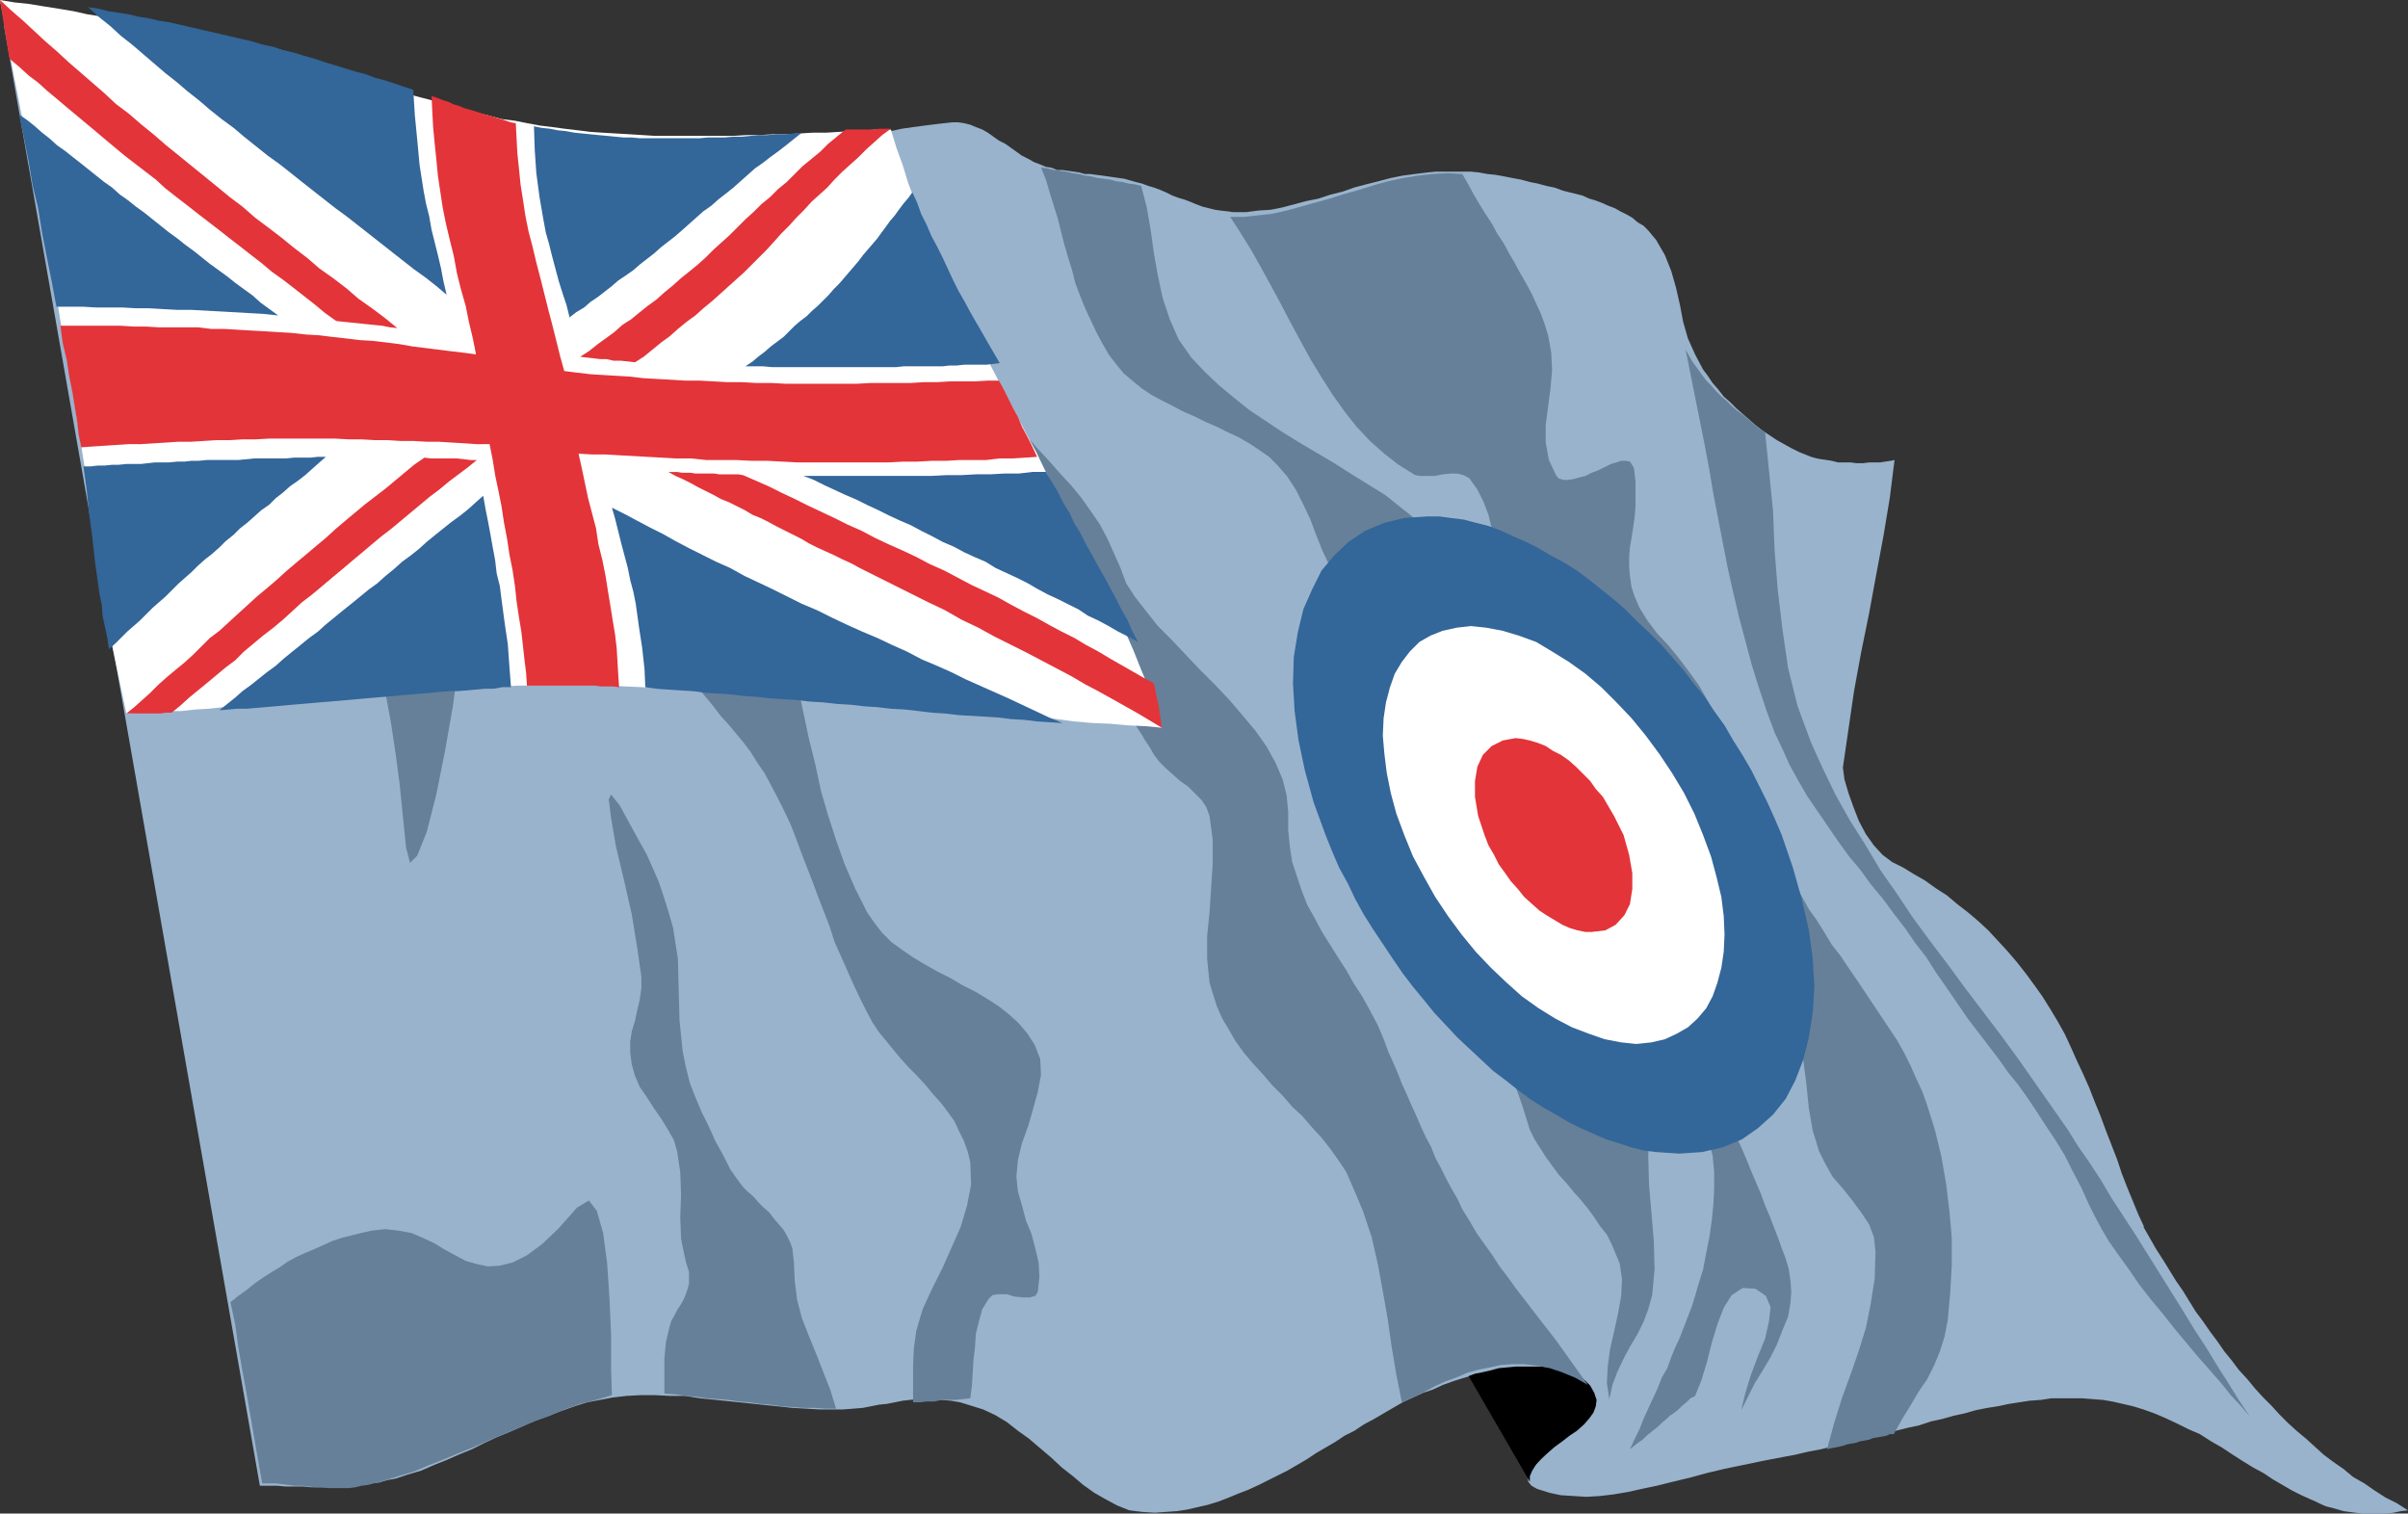 <?xml version="1.0" encoding="UTF-8" standalone="no"?>
<svg
   version="1.0"
   width="129.553mm"
   height="81.438mm"
   id="svg27"
   sodipodi:docname="Royal Air Force Insignia 2.wmf"
   xmlns:inkscape="http://www.inkscape.org/namespaces/inkscape"
   xmlns:sodipodi="http://sodipodi.sourceforge.net/DTD/sodipodi-0.dtd"
   xmlns="http://www.w3.org/2000/svg"
   xmlns:svg="http://www.w3.org/2000/svg">
  <rect width="100%" height="100%" fill="#333333" stroke="none"/>
  <sodipodi:namedview
     id="namedview27"
     pagecolor="#ffffff"
     bordercolor="#000000"
     borderopacity="0.25"
     inkscape:showpageshadow="2"
     inkscape:pageopacity="0.0"
     inkscape:pagecheckerboard="0"
     inkscape:deskcolor="#d1d1d1"
     inkscape:document-units="mm" />
  <defs
     id="defs1">
    <pattern
       id="WMFhbasepattern"
       patternUnits="userSpaceOnUse"
       width="6"
       height="6"
       x="0"
       y="0" />
  </defs>
  <path
     style="fill:#99b3cc;fill-opacity:1;fill-rule:evenodd;stroke:none"
     d="m 435.835,249.471 1.293,2.262 1.293,2.262 1.454,2.262 1.293,2.1 1.293,2.1 1.454,2.1 1.293,2.1 1.293,2.1 1.454,1.939 1.454,2.1 1.454,1.939 1.454,2.1 1.454,1.777 1.454,1.939 1.778,1.939 1.454,1.777 1.616,1.777 1.778,1.777 1.616,1.777 1.778,1.777 1.778,1.616 1.939,1.616 1.778,1.616 1.778,1.616 1.939,1.454 2.101,1.454 1.939,1.616 2.262,1.293 2.101,1.454 2.262,1.454 2.262,1.131 2.262,1.454 -1.454,0.162 -1.454,0.323 -1.454,0.162 h -1.131 -1.454 -1.293 -1.131 l -1.293,-0.162 -1.293,-0.162 -1.131,-0.162 -1.131,-0.323 -1.131,-0.323 -1.293,-0.323 -1.131,-0.485 -0.97,-0.485 -1.131,-0.485 -1.778,-0.808 -1.939,-0.969 -1.939,-1.131 -1.939,-1.131 -1.939,-1.293 -2.101,-1.131 -2.101,-1.293 -2.262,-1.454 -1.939,-1.293 -2.262,-1.293 -2.262,-1.454 -2.262,-0.969 -2.262,-1.131 -2.424,-1.131 -2.262,-0.969 -2.262,-0.808 -2.101,-0.646 -2.101,-0.485 -2.101,-0.485 -1.939,-0.323 -2.101,-0.162 -2.101,-0.162 h -2.101 -2.101 -2.101 l -2.101,0.323 -2.262,0.162 -2.101,0.323 -2.101,0.323 -2.262,0.485 -2.101,0.323 -2.424,0.485 -2.262,0.646 -2.262,0.485 -2.262,0.646 -2.262,0.485 -2.424,0.808 -2.262,0.485 -2.586,0.646 -2.424,0.646 -2.424,0.646 -2.424,0.646 -2.586,0.646 -2.586,0.485 -2.586,0.646 -2.586,0.485 -2.747,0.646 -2.586,0.485 -4.202,0.808 -3.878,0.808 -3.878,0.808 -3.394,0.808 -3.555,0.969 -3.394,0.808 -3.232,0.808 -3.07,0.646 -2.909,0.646 -2.909,0.485 -2.747,0.323 -2.747,0.162 -2.586,-0.162 -2.586,-0.162 -2.262,-0.485 -2.586,-0.808 -1.131,-0.646 -0.646,-0.808 -0.162,-0.969 0.485,-0.969 0.808,-1.131 1.131,-1.131 1.293,-1.293 1.454,-1.293 1.616,-1.293 1.616,-1.454 1.454,-1.293 1.293,-1.454 1.131,-1.293 0.808,-1.454 0.323,-1.293 -0.162,-1.293 -0.485,-0.969 -0.808,-0.969 -1.131,-0.808 -1.131,-0.646 -1.616,-0.646 -1.616,-0.323 -1.778,-0.323 -1.778,-0.323 -1.778,-0.162 h -1.939 -1.939 l -1.778,0.162 -1.778,0.162 -1.616,0.162 -1.454,0.323 -1.293,0.162 -2.101,0.646 -2.101,0.646 -2.262,0.808 -2.101,0.969 -1.939,0.646 -2.101,0.969 -2.101,0.969 -1.939,1.131 -1.939,1.131 -1.939,1.131 -2.101,1.131 -1.939,1.293 -1.939,0.969 -1.939,1.293 -1.939,1.131 -1.939,1.131 -1.939,1.293 -1.939,1.131 -1.939,1.131 -1.939,0.969 -1.939,0.969 -1.939,0.969 -2.101,0.969 -2.101,0.808 -1.939,0.808 -2.101,0.808 -2.101,0.646 -2.101,0.485 -2.101,0.485 -2.101,0.323 -2.262,0.162 -2.262,0.162 -2.586,-0.162 -2.586,-0.323 -2.424,-0.969 -2.424,-1.293 -2.262,-1.293 -2.262,-1.616 -2.101,-1.777 -2.262,-1.777 -2.262,-2.1 -2.101,-1.777 -2.262,-1.939 -2.262,-1.616 -2.262,-1.777 -2.424,-1.454 -2.424,-1.131 -2.586,-0.808 -2.101,-0.646 -1.939,-0.323 -1.939,-0.162 -1.616,-0.323 h -1.616 l -1.616,0.162 -1.454,0.162 -1.454,0.162 -1.616,0.323 -1.616,0.323 -1.616,0.162 -1.616,0.323 -1.616,0.323 -1.939,0.162 -2.101,0.162 h -2.101 -2.747 l -2.747,-0.162 -2.909,-0.162 -2.909,-0.323 -3.232,-0.323 -2.909,-0.323 -3.232,-0.323 -3.07,-0.323 -3.232,-0.323 -3.07,-0.485 h -3.07 l -3.07,-0.162 h -2.909 l -2.909,0.162 -2.747,0.323 -2.586,0.485 -2.586,0.485 -2.586,0.808 -2.747,0.969 -2.586,0.969 -2.586,0.969 -2.586,1.131 -2.586,1.131 -2.747,1.131 -2.424,1.131 -2.586,1.293 -2.747,1.131 -2.586,1.131 -2.424,0.969 -2.586,1.131 -2.747,0.808 -2.424,0.808 -1.778,0.323 -1.616,0.485 -1.616,0.162 -1.778,0.323 -1.616,0.162 -1.778,0.162 h -1.778 l -1.778,0.162 H 64.963 63.347 L 61.57,302.305 h -1.778 -1.778 l -1.616,-0.162 H 54.621 52.843 L 0.808,5.17 1.778,5.655 2.909,6.14 3.878,6.625 4.848,7.109 5.818,7.756 6.787,8.24 7.757,8.725 l 0.97,0.485 0.97,0.485 0.97,0.485 0.97,0.485 1.131,0.485 0.808,0.323 1.131,0.485 1.131,0.323 0.97,0.162 1.939,0.323 1.939,0.323 h 1.939 l 1.939,0.162 1.778,-0.162 h 1.939 l 1.778,-0.162 1.939,-0.162 1.778,-0.162 1.939,-0.162 1.939,-0.162 h 1.778 l 1.939,0.162 1.939,0.162 1.939,0.323 1.939,0.323 1.939,0.646 1.778,0.485 1.939,0.646 1.939,0.646 1.778,0.646 1.778,0.808 1.778,0.646 1.778,0.808 1.778,0.808 1.778,0.646 1.778,0.808 1.778,0.969 1.616,0.808 1.778,0.808 1.616,0.808 1.778,0.808 1.778,0.808 1.778,0.808 1.616,0.969 1.778,0.808 1.616,0.808 1.939,0.808 1.616,0.646 1.778,0.808 1.778,0.646 1.778,0.646 1.939,0.646 1.778,0.646 1.939,0.485 1.939,0.646 1.939,0.485 1.939,0.485 2.262,0.323 2.747,0.323 2.747,0.162 h 2.909 l 3.07,0.162 3.07,-0.162 h 3.232 l 3.394,-0.323 3.07,-0.162 3.232,-0.323 3.07,-0.323 2.909,-0.485 2.909,-0.323 2.586,-0.323 2.586,-0.485 2.262,-0.323 3.878,-0.808 3.555,-0.808 3.394,-0.646 2.909,-0.646 2.747,-0.646 2.586,-0.808 2.424,-0.646 2.262,-0.485 2.262,-0.646 2.101,-0.646 2.262,-0.485 2.262,-0.485 2.262,-0.323 2.424,-0.323 2.586,-0.323 2.909,-0.323 h 1.293 l 1.131,0.162 1.293,0.323 1.131,0.485 1.293,0.485 1.131,0.646 1.131,0.808 1.131,0.808 1.293,0.646 1.131,0.808 1.131,0.808 1.131,0.808 1.293,0.646 1.131,0.646 1.293,0.485 1.131,0.485 1.131,0.162 1.131,0.485 h 1.131 l 1.131,0.162 1.131,0.162 1.131,0.162 1.131,0.323 h 1.131 l 1.131,0.162 1.293,0.162 1.131,0.162 1.131,0.162 1.131,0.162 1.131,0.162 1.131,0.323 1.131,0.323 1.293,0.323 1.293,0.485 1.131,0.323 1.293,0.485 1.131,0.485 1.293,0.646 1.293,0.485 1.131,0.323 1.293,0.485 1.131,0.485 1.293,0.485 1.293,0.323 1.293,0.323 1.131,0.162 1.454,0.162 1.131,0.162 h 2.586 l 2.424,-0.323 2.586,-0.162 2.424,-0.485 2.424,-0.646 2.424,-0.646 2.424,-0.485 2.424,-0.808 2.586,-0.646 2.262,-0.808 2.424,-0.646 2.586,-0.646 2.424,-0.646 2.424,-0.485 2.424,-0.323 2.586,-0.323 1.616,-0.162 h 1.939 1.778 1.778 1.778 l 1.616,0.162 1.778,0.323 1.616,0.162 1.778,0.323 1.616,0.323 1.778,0.323 1.778,0.485 1.616,0.323 1.778,0.485 1.616,0.323 1.778,0.646 1.293,0.323 1.293,0.323 1.293,0.323 1.454,0.646 1.131,0.323 1.293,0.485 1.454,0.646 1.293,0.485 1.131,0.646 1.293,0.646 1.131,0.646 1.131,0.969 1.131,0.646 0.97,0.969 0.808,0.969 0.808,0.969 1.778,3.07 1.293,3.231 0.97,3.393 0.808,3.555 0.646,3.393 0.97,3.393 1.454,3.231 1.616,3.07 0.97,1.293 0.97,1.454 1.131,1.293 1.131,1.454 1.293,1.131 1.293,1.293 1.293,1.131 1.293,1.131 1.293,1.131 1.454,1.131 1.454,0.969 1.454,0.969 1.454,0.808 1.454,0.808 1.616,0.808 1.616,0.646 0.808,0.323 1.131,0.323 0.97,0.162 1.131,0.162 0.97,0.162 1.293,0.323 h 1.293 1.293 l 1.131,0.162 h 1.293 l 1.293,-0.162 h 1.131 1.131 l 0.97,-0.162 1.131,-0.162 0.808,-0.162 -0.97,7.756 -1.293,7.756 -1.454,7.756 -1.454,7.917 -1.616,7.917 -1.454,7.917 -1.131,7.756 -1.131,7.756 0.323,2.424 0.808,2.747 0.97,2.747 1.131,2.908 1.454,2.747 1.616,2.262 1.778,1.939 1.939,1.454 2.262,1.131 2.101,1.293 2.262,1.293 2.262,1.616 2.262,1.454 2.101,1.777 2.101,1.616 2.101,1.777 2.101,1.939 1.939,2.1 1.939,2.1 1.939,2.262 1.778,2.262 1.778,2.424 1.616,2.262 1.616,2.585 1.454,2.424 1.454,2.585 1.131,2.424 1.293,2.908 1.293,2.747 1.293,2.908 1.131,2.908 1.131,2.747 1.131,3.07 1.131,2.908 1.131,2.908 0.97,2.908 1.131,2.908 1.131,2.747 1.131,2.747 1.131,2.424 v 0 z"
     id="path1" />
  <path
     style="fill:#668099;fill-opacity:1;fill-rule:evenodd;stroke:none"
     d="m 211.696,34.092 1.293,0.162 1.293,0.323 1.293,0.162 1.131,0.162 1.454,0.323 1.131,0.162 1.293,0.323 1.293,0.162 1.293,0.323 1.293,0.162 1.293,0.162 1.131,0.323 1.293,0.162 1.293,0.323 1.293,0.162 1.293,0.323 1.131,4.363 0.808,4.686 0.646,4.686 0.808,4.524 0.97,4.524 1.454,4.363 1.778,4.039 2.586,3.716 2.747,2.908 2.909,2.747 2.909,2.424 3.232,2.585 3.394,2.262 3.394,2.262 3.394,2.1 3.555,2.1 3.555,2.1 3.555,2.262 3.394,2.1 3.394,2.1 3.232,2.585 3.07,2.424 3.07,2.585 2.747,3.07 1.616,1.777 1.454,1.939 1.293,2.1 1.293,2.1 1.131,2.1 0.97,2.262 1.131,2.424 0.808,2.262 0.97,2.262 0.808,2.585 0.646,2.424 0.646,2.262 0.646,2.585 0.646,2.424 0.485,2.424 0.646,2.424 0.162,1.939 -0.323,2.1 -0.808,1.939 -0.646,2.1 -0.808,2.1 -0.485,2.1 -0.162,1.777 0.323,1.939 0.646,1.616 0.485,1.939 0.808,1.939 0.97,1.777 0.808,2.1 0.808,1.939 1.131,1.939 1.131,1.777 0.97,1.777 1.131,1.454 1.293,1.131 1.131,1.131 1.293,0.646 1.293,0.162 1.293,-0.162 1.454,-0.646 1.131,-1.131 0.808,-1.131 0.323,-1.454 0.162,-1.616 -0.323,-1.616 -0.485,-1.777 -0.808,-1.777 -0.646,-1.939 -0.97,-1.939 -0.97,-1.777 -0.97,-2.1 -0.97,-1.939 -0.808,-1.939 -0.646,-1.939 -0.485,-1.939 -0.162,-1.777 0.162,-1.777 0.162,-2.262 0.485,-2.262 0.485,-2.262 0.646,-1.939 0.808,-1.293 0.808,-0.485 0.808,0.808 1.778,3.07 1.293,3.555 0.808,3.555 0.808,3.716 0.646,3.878 0.646,3.878 0.808,3.716 1.131,3.555 1.131,2.424 1.293,2.262 1.293,2.262 1.616,2.262 1.616,2.1 1.454,2.262 1.293,2.262 1.131,2.424 0.808,2.262 0.646,2.424 0.485,2.262 0.485,2.424 0.323,2.424 0.485,2.424 0.485,2.424 0.808,2.262 0.808,2.262 0.808,2.424 0.808,2.262 0.97,2.262 0.97,2.262 1.131,2.262 0.97,2.1 0.97,2.424 1.131,2.262 0.97,2.1 0.97,2.262 0.97,2.424 0.97,2.262 0.97,2.262 0.808,2.262 0.97,2.262 0.808,2.1 0.808,2.1 0.808,2.262 0.808,2.1 0.646,2.262 0.323,2.262 0.162,2.262 -0.162,2.262 -0.485,2.747 -1.131,2.747 -1.131,2.908 -1.293,2.585 -1.616,2.747 -1.616,2.585 -1.293,2.585 -1.454,2.908 0.808,-3.393 1.131,-3.716 1.454,-3.878 1.454,-3.555 0.808,-3.555 0.323,-2.908 -0.97,-2.262 -2.101,-1.454 -2.586,-0.162 -2.262,1.454 -1.616,2.585 -1.293,3.393 -1.131,3.716 -0.97,3.878 -1.131,3.716 -1.293,3.231 -0.97,0.485 -0.808,0.808 -0.808,0.646 -0.808,0.808 -0.808,0.646 -0.97,0.646 -0.646,0.646 -0.808,0.646 -0.808,0.808 -0.808,0.646 -0.808,0.646 -0.808,0.646 -0.808,0.808 -0.97,0.646 -0.808,0.646 -0.808,0.646 0.97,-2.1 0.97,-1.939 0.808,-2.1 0.97,-2.1 0.97,-2.1 0.97,-2.1 0.808,-2.1 1.131,-1.939 0.808,-2.262 0.808,-1.939 0.97,-2.1 0.808,-2.1 0.808,-2.1 0.808,-2.1 0.646,-2.1 0.646,-2.262 0.97,-3.07 0.646,-3.393 0.646,-3.231 0.485,-3.393 0.323,-3.231 0.162,-3.231 v -3.393 l -0.323,-3.393 -0.646,-2.424 -0.646,-3.07 -1.293,-3.07 -1.293,-2.908 -1.454,-2.585 -1.454,-1.616 -1.293,-0.485 -1.293,0.969 -2.262,4.686 -1.131,5.009 -0.323,5.494 0.162,5.978 0.485,5.655 0.485,5.817 0.162,5.655 -0.485,5.332 -0.808,2.908 -0.97,2.585 -1.293,2.585 -1.454,2.424 -1.293,2.424 -1.293,2.747 -0.97,2.585 -0.646,2.908 -0.485,-3.231 0.162,-3.393 0.485,-3.555 0.808,-3.555 0.808,-3.716 0.646,-3.555 0.162,-3.393 -0.485,-3.231 -0.808,-1.939 -0.808,-1.939 -0.97,-1.939 -1.293,-1.616 -1.293,-1.939 -1.293,-1.777 -1.454,-1.777 -1.454,-1.616 -1.454,-1.777 -1.616,-1.777 -1.293,-1.777 -1.293,-1.777 -1.131,-1.777 -1.131,-1.777 -0.97,-1.939 -0.646,-2.1 -0.97,-3.07 -1.131,-3.231 -1.131,-3.07 -0.97,-3.393 -1.293,-3.231 -1.131,-3.07 -1.131,-3.231 -1.131,-3.231 -1.131,-3.231 -1.131,-3.231 -0.97,-3.231 -0.97,-3.231 -0.97,-3.231 -0.97,-3.231 -0.808,-3.393 -0.808,-3.231 -0.485,-4.039 -0.162,-4.201 0.162,-4.201 0.485,-4.201 v -4.201 -4.039 l -0.485,-4.039 -0.97,-3.878 -0.808,-1.777 -0.808,-1.777 -1.131,-1.777 -1.131,-1.616 -1.293,-1.616 -1.293,-1.616 -1.454,-1.454 -1.454,-1.616 -1.454,-1.454 -1.293,-1.454 -1.454,-1.616 -1.616,-1.454 -1.293,-1.454 -1.293,-1.454 -1.293,-1.616 -1.293,-1.616 -1.616,-2.908 -1.454,-3.07 -1.293,-3.231 -1.131,-3.07 -1.454,-3.07 -1.454,-2.908 -1.778,-2.747 -2.101,-2.424 -1.616,-1.616 -2.101,-1.454 -1.939,-1.293 -2.262,-1.293 -2.101,-0.969 -2.262,-1.131 -2.262,-0.969 -2.262,-1.131 -2.262,-0.969 -2.101,-1.131 -2.262,-1.131 -2.101,-1.131 -1.939,-1.293 -1.778,-1.454 -1.939,-1.616 -1.454,-1.777 -1.616,-2.1 -1.293,-2.262 -1.293,-2.424 -1.131,-2.424 -1.131,-2.424 -0.97,-2.424 -0.97,-2.585 -0.646,-2.585 -0.808,-2.585 -0.808,-2.747 -0.646,-2.585 -0.646,-2.585 -0.808,-2.585 -0.808,-2.585 -0.808,-2.747 z"
     id="path2" />
  <path
     style="fill:#000000;fill-opacity:1;fill-rule:evenodd;stroke:none"
     d="m 311.08,301.336 -12.443,-21.489 1.293,-0.485 1.616,-0.323 1.454,-0.323 1.778,-0.485 1.778,-0.162 1.778,-0.162 h 1.616 1.939 1.778 l 1.616,0.162 1.616,0.323 1.616,0.485 1.454,0.485 1.293,0.646 1.131,0.808 0.97,0.969 0.808,1.454 0.485,1.454 -0.162,1.293 -0.485,1.293 -0.808,1.131 -1.131,1.293 -1.454,1.293 -1.454,0.969 -1.454,1.131 -1.616,1.131 -1.454,1.293 -1.293,1.131 -0.97,1.131 -0.808,1.293 -0.485,1.131 v 1.293 0 z"
     id="path3" />
  <path
     style="fill:#668099;fill-opacity:1;fill-rule:evenodd;stroke:none"
     d="m 25.856,13.734 0.323,2.1 v 2.262 2.262 l 0.162,2.424 0.162,2.1 0.323,2.262 0.485,2.1 0.808,1.939 0.808,1.616 0.97,1.616 0.97,1.454 0.97,1.454 0.97,1.454 0.97,1.293 1.131,1.293 1.131,1.293 0.97,1.454 1.131,1.293 0.97,1.454 1.131,1.454 0.97,1.293 0.97,1.454 0.97,1.616 0.808,1.616 1.131,2.747 0.808,3.07 0.485,3.07 0.323,3.07 0.323,3.07 0.808,2.908 0.808,2.908 1.616,2.585 1.293,0.969 1.131,-0.485 1.131,-1.454 0.97,-1.777 0.808,-1.939 0.97,-0.969 0.97,0.162 0.97,1.939 2.424,5.978 2.262,5.817 1.939,5.817 2.101,5.978 1.939,6.14 1.778,5.978 1.616,6.14 1.616,6.14 1.454,6.301 1.454,6.14 1.293,6.301 1.131,6.14 0.97,6.463 0.808,6.14 0.646,6.463 0.646,6.301 0.808,3.07 1.454,-1.454 1.939,-4.847 1.939,-7.594 1.778,-8.887 1.616,-9.21 1.131,-8.563 0.323,-6.786 -0.323,-3.07 -0.323,-2.908 -0.485,-2.908 -0.808,-2.908 -0.97,-2.908 -0.97,-2.747 -0.97,-2.908 -0.97,-2.747 -1.131,-2.908 -1.131,-2.747 -1.131,-2.747 -1.131,-2.908 -1.131,-2.908 -0.97,-2.908 -0.646,-2.747 -0.808,-2.908 -0.323,-3.231 -0.162,-3.555 v -3.716 -4.039 l -0.323,-3.716 -0.485,-3.555 -0.97,-2.908 -1.778,-2.424 -1.939,-2.1 -1.454,-2.1 -1.293,-2.1 -1.131,-2.1 -1.131,-2.262 -0.808,-2.262 -0.646,-2.262 -0.646,-2.262 -0.485,-2.424 -0.485,-2.424 -0.646,-2.424 -0.485,-2.424 -0.485,-2.424 -0.646,-2.424 -0.808,-2.585 -0.97,-2.585 -2.262,-0.808 -2.262,-0.969 -2.262,-0.646 -2.262,-0.808 -2.262,-0.485 -2.262,-0.485 -2.424,-0.485 -2.262,-0.162 -2.262,-0.323 -2.262,-0.162 h -2.262 -2.262 l -2.101,0.162 -2.101,0.323 -2.101,0.162 z"
     id="path4" />
  <path
     style="fill:#668099;fill-opacity:1;fill-rule:evenodd;stroke:none"
     d="m 135.097,283.401 v -3.393 -3.716 l 0.323,-3.393 0.808,-3.393 0.323,-0.969 0.646,-1.131 0.485,-0.969 0.646,-0.969 0.646,-1.131 0.485,-1.131 0.323,-0.969 0.323,-1.131 v -2.424 l -0.646,-2.1 -0.485,-2.262 -0.485,-2.424 -0.162,-4.362 0.162,-4.524 -0.162,-4.686 -0.646,-4.201 -0.646,-2.262 -1.293,-2.262 -1.293,-2.1 -1.454,-2.1 -1.454,-2.262 -1.454,-2.1 -0.97,-2.262 -0.646,-2.262 -0.323,-2.424 v -2.262 l 0.323,-2.1 0.646,-2.1 0.485,-2.262 0.485,-2.1 0.323,-2.262 v -2.424 l -0.808,-5.655 -1.131,-6.948 -1.616,-7.109 -1.616,-6.786 -0.97,-5.655 -0.485,-3.878 0.485,-0.969 1.778,2.262 2.101,3.878 1.778,3.231 1.616,2.908 1.293,2.908 1.131,2.585 0.97,2.908 0.97,3.07 0.97,3.393 0.97,6.301 0.162,6.301 0.162,6.14 0.646,6.301 0.646,3.231 0.808,3.231 1.131,2.908 1.293,3.07 1.454,2.908 1.293,2.908 1.616,2.908 1.454,2.908 0.808,1.131 0.808,1.131 0.97,1.293 0.97,0.969 1.131,0.969 0.97,1.131 1.131,1.131 1.131,0.969 0.97,1.293 0.97,1.131 0.97,1.131 0.646,1.131 0.646,1.293 0.485,1.293 0.162,1.454 0.162,1.454 0.162,3.716 0.485,3.878 0.97,3.716 1.454,3.716 1.454,3.555 1.454,3.716 1.454,3.716 1.131,3.716 h -2.101 l -2.262,-0.162 h -2.262 l -2.262,-0.162 -2.262,-0.162 -2.101,-0.323 -2.262,-0.162 -2.101,-0.323 -2.101,-0.162 -2.262,-0.323 -2.101,-0.162 -2.101,-0.162 -2.262,-0.323 -2.101,-0.162 -2.101,-0.323 -2.262,-0.162 z"
     id="path5" />
  <path
     style="fill:#668099;fill-opacity:1;fill-rule:evenodd;stroke:none"
     d="m 53.328,301.659 h 1.454 1.293 l 1.293,0.162 1.293,0.162 1.293,0.162 h 1.454 l 1.454,0.162 1.293,0.162 h 1.293 l 1.293,0.162 h 1.454 1.293 1.454 l 1.293,-0.162 1.293,-0.323 1.293,-0.162 3.07,-0.808 3.07,-0.969 3.232,-0.969 3.07,-1.293 2.909,-1.131 3.07,-1.293 3.232,-1.293 2.909,-1.293 3.07,-1.293 3.07,-1.293 3.07,-1.293 3.232,-1.131 2.909,-1.293 3.232,-1.131 3.232,-0.808 3.232,-0.969 -0.162,-5.332 v -6.786 l -0.323,-7.432 -0.485,-7.271 -0.808,-6.14 -1.293,-4.524 -1.616,-2.1 -2.424,1.454 -3.717,4.201 -3.394,3.231 -3.07,2.262 -2.909,1.454 -2.586,0.646 -2.424,0.162 -2.262,-0.485 -2.262,-0.646 -2.101,-1.131 -2.101,-1.131 -2.101,-1.293 -2.424,-1.131 -2.262,-0.969 -2.586,-0.485 -2.747,-0.323 -2.909,0.323 -2.101,0.485 -1.939,0.485 -1.939,0.485 -1.939,0.646 -1.778,0.808 -1.778,0.808 -1.939,0.808 -1.778,0.808 -1.778,0.969 -1.616,1.131 -1.616,0.969 -1.778,1.131 -1.616,1.131 -1.616,1.293 -1.778,1.293 -1.616,1.293 0.97,4.524 0.646,4.686 0.808,4.686 0.808,4.362 0.808,4.686 0.808,4.686 0.808,4.686 0.808,4.524 z"
     id="path6" />
  <path
     style="fill:#668099;fill-opacity:1;fill-rule:evenodd;stroke:none"
     d="m 87.587,30.376 1.939,3.716 1.778,3.555 1.616,3.555 1.778,3.878 1.778,3.555 1.616,3.716 1.778,3.555 1.616,3.716 1.778,3.555 1.778,3.393 1.778,3.716 2.101,3.393 1.939,3.555 2.101,3.393 2.262,3.231 2.262,3.393 0.808,0.323 1.131,-0.646 1.131,-1.454 1.131,-1.777 1.131,-1.777 1.131,-1.131 0.808,-0.646 0.646,0.485 1.939,5.655 1.131,5.655 0.808,5.978 0.485,5.978 0.646,5.978 0.808,5.978 1.131,5.655 1.778,5.817 0.97,2.1 1.131,2.262 1.293,2.1 1.293,1.939 1.454,1.939 1.454,1.939 1.616,1.939 1.616,1.939 1.454,1.939 1.616,1.777 1.616,1.939 1.616,1.939 1.454,1.939 1.293,2.1 1.454,2.1 1.131,2.1 1.454,2.747 1.454,2.908 1.293,2.747 1.131,2.908 1.131,3.07 1.131,2.908 1.131,2.908 1.131,3.07 1.131,2.908 1.131,2.908 0.97,3.07 1.293,2.908 1.293,2.908 1.293,2.908 1.293,2.747 1.454,2.908 1.131,2.1 1.293,1.939 1.454,1.777 1.454,1.777 1.616,1.939 1.616,1.777 1.616,1.616 1.778,1.939 1.454,1.777 1.616,1.777 1.454,1.939 1.293,1.777 0.97,2.1 0.97,1.939 0.808,2.262 0.485,2.1 0.162,4.524 -0.808,4.201 -1.293,4.362 -1.778,4.039 -1.939,4.362 -2.101,4.201 -1.939,4.201 -1.293,4.362 -0.485,3.555 -0.162,3.716 v 3.716 3.555 h 1.454 l 1.293,-0.162 h 1.616 l 1.454,-0.323 h 1.454 1.293 l 1.616,-0.162 1.454,-0.162 0.323,-2.424 0.162,-2.585 0.162,-2.747 0.323,-2.747 0.162,-2.585 0.646,-2.585 0.646,-2.424 1.293,-2.1 0.808,-0.808 1.293,-0.162 h 1.616 l 1.616,0.485 1.778,0.162 h 1.293 l 1.131,-0.323 0.485,-0.808 0.323,-3.07 -0.162,-2.908 -0.646,-2.747 -0.808,-3.07 -1.131,-2.747 -0.808,-3.07 -0.808,-2.747 -0.323,-3.07 0.323,-3.393 0.808,-3.393 1.293,-3.555 0.97,-3.393 0.97,-3.555 0.646,-3.393 -0.162,-3.231 -1.131,-2.908 -1.454,-2.262 -1.778,-2.1 -1.939,-1.777 -2.262,-1.777 -2.262,-1.454 -2.424,-1.454 -2.586,-1.293 -2.424,-1.454 -2.586,-1.293 -2.586,-1.454 -2.424,-1.454 -2.101,-1.454 -2.262,-1.616 -1.939,-1.939 -1.616,-2.1 -1.454,-2.1 -2.424,-4.847 -2.101,-4.847 -1.778,-5.009 -1.616,-5.009 -1.454,-5.009 -1.131,-5.332 -1.293,-5.17 -1.131,-5.332 -1.131,-5.332 -1.131,-5.17 -1.131,-5.17 -1.454,-5.332 -1.293,-5.009 -1.778,-5.17 -1.778,-5.009 -2.101,-4.686 -0.97,-0.808 -1.454,0.485 -1.939,1.293 -1.778,1.616 -1.939,1.616 -1.616,1.131 -1.293,0.485 -0.646,-0.808 -0.162,-4.524 0.808,-4.686 1.293,-4.524 1.616,-4.524 1.616,-4.524 1.131,-4.686 0.97,-4.363 v -4.686 l -0.323,-2.424 -0.485,-2.424 -0.646,-2.424 -0.646,-2.262 -0.808,-2.262 -0.97,-2.262 -0.97,-2.1 -1.131,-2.262 -1.131,-2.262 -1.131,-2.262 -1.131,-2.1 -0.97,-2.262 -1.131,-2.262 -1.131,-2.262 -0.97,-2.262 -0.97,-2.262 -3.07,0.323 -2.909,0.323 -2.909,0.162 -3.07,0.162 h -2.909 l -2.909,-0.162 -2.909,-0.162 -2.909,-0.323 -2.747,-0.323 -2.909,-0.485 -2.747,-0.646 -2.747,-0.646 -2.586,-0.808 -2.586,-0.969 -2.586,-0.969 -2.424,-1.293 v 0 z"
     id="path7" />
  <path
     style="fill:#668099;fill-opacity:1;fill-rule:evenodd;stroke:none"
     d="m 181.961,41.363 -0.323,-0.808 -0.646,0.808 -0.646,2.1 -0.808,3.07 -0.485,3.393 -0.323,3.555 -0.323,3.07 v 2.262 l 0.323,1.616 0.646,1.777 0.808,1.616 0.97,1.616 0.808,1.616 0.97,1.616 0.808,1.616 0.485,1.777 0.646,2.585 0.323,2.585 0.323,2.262 0.162,2.1 0.323,2.262 0.485,2.262 0.808,2.262 1.131,2.424 0.97,1.454 1.131,1.454 1.131,1.454 1.131,1.454 1.293,1.293 1.293,1.293 1.454,1.454 1.454,1.454 1.454,1.454 1.293,1.293 1.454,1.293 1.293,1.293 1.454,1.293 1.293,1.454 1.293,1.293 1.131,1.293 1.616,1.939 1.616,2.1 1.454,2.424 1.454,2.1 1.293,2.424 1.454,2.424 1.293,2.424 1.293,2.262 0.97,1.454 0.97,1.616 0.97,1.454 0.97,1.454 0.97,1.616 0.808,1.454 0.97,1.454 0.808,1.616 1.131,1.616 0.808,1.293 1.131,1.616 0.97,1.454 0.97,1.616 0.97,1.454 0.808,1.454 1.131,1.454 1.293,1.293 1.454,1.293 1.454,1.293 1.616,1.131 1.454,1.454 1.293,1.293 0.97,1.454 0.646,1.777 0.646,4.847 v 4.847 l -0.323,5.009 -0.323,4.847 -0.485,4.847 v 4.686 l 0.485,4.847 1.454,4.686 1.131,2.585 1.454,2.424 1.293,2.262 1.778,2.424 1.778,2.1 1.939,2.1 1.939,2.262 2.101,2.1 1.939,2.262 2.101,1.939 1.939,2.262 1.939,2.1 1.778,2.262 1.616,2.262 1.616,2.424 1.131,2.585 2.262,5.332 1.778,5.332 1.293,5.655 0.97,5.332 0.97,5.494 0.808,5.655 0.97,5.817 1.131,5.655 2.262,-0.969 2.262,-1.131 2.101,-1.131 2.101,-0.969 2.262,-0.808 2.262,-0.969 2.262,-0.646 2.424,-0.485 2.262,-0.485 2.262,-0.162 h 2.424 l 2.586,0.323 2.586,0.485 2.424,0.808 2.747,1.131 2.586,1.454 -1.616,-2.262 -1.616,-2.262 -1.616,-2.262 -1.616,-2.262 -1.616,-2.1 -1.778,-2.262 -1.616,-2.1 -1.616,-2.1 -1.616,-2.1 -1.616,-2.262 -1.616,-2.1 -1.454,-2.262 -1.616,-2.262 -1.616,-2.262 -1.293,-2.262 -1.616,-2.585 -0.97,-2.1 -1.131,-1.939 -1.131,-2.1 -1.131,-2.262 -1.131,-2.1 -0.808,-2.1 -1.131,-2.1 -0.97,-2.1 -0.97,-2.262 -0.97,-2.1 -0.97,-2.262 -0.97,-2.1 -0.808,-2.1 -0.97,-2.262 -0.97,-2.1 -0.808,-2.262 -1.293,-3.07 -1.616,-3.07 -1.616,-2.908 -1.778,-2.747 -1.454,-2.585 -1.778,-2.747 -1.616,-2.585 -1.616,-2.585 -1.454,-2.747 -1.454,-2.585 -1.131,-2.908 -0.97,-2.908 -0.97,-2.908 -0.485,-3.231 -0.323,-3.231 v -3.716 l -0.323,-3.393 -0.808,-3.231 -1.454,-3.393 -1.778,-3.231 -2.262,-3.231 -2.586,-3.07 -2.747,-3.231 -2.909,-3.07 -3.07,-3.07 -2.909,-3.07 -2.909,-3.07 -2.747,-2.747 -2.424,-3.07 -2.262,-2.908 -1.778,-2.747 -1.131,-3.07 -1.293,-2.908 -1.293,-2.908 -1.616,-3.07 -1.778,-2.585 -1.939,-2.747 -2.101,-2.585 -2.262,-2.424 -2.262,-2.585 -2.262,-2.424 -2.262,-2.585 -2.424,-2.424 -2.262,-2.424 -2.101,-2.585 -2.262,-2.585 -1.939,-2.585 -1.939,-2.747 -1.131,-1.616 -0.97,-1.939 -1.131,-2.1 -0.97,-1.939 -1.131,-1.939 -1.131,-2.1 -0.97,-2.1 -0.808,-2.262 -0.97,-1.939 -0.808,-2.262 -0.646,-2.1 -0.808,-2.1 -0.808,-1.939 -0.485,-1.939 -0.485,-1.939 -0.485,-1.777 v 0 z"
     id="path8" />
  <path
     style="fill:#668099;fill-opacity:1;fill-rule:evenodd;stroke:none"
     d="m 250.157,44.11 h 2.747 l 2.909,-0.323 2.909,-0.323 2.909,-0.646 2.909,-0.808 2.909,-0.808 2.909,-0.808 3.07,-0.969 2.909,-0.808 3.07,-0.969 2.909,-0.808 3.07,-0.646 3.07,-0.485 2.909,-0.323 2.909,-0.162 3.07,0.162 1.131,1.939 1.131,2.1 1.131,1.939 1.293,2.1 1.293,1.939 1.131,2.1 1.293,1.939 1.131,2.1 1.131,1.939 1.131,2.1 1.131,1.939 1.131,2.1 0.97,2.1 0.97,2.1 0.808,2.262 0.646,2.1 0.646,3.555 0.162,3.555 -0.323,3.716 -0.485,3.716 -0.485,3.716 v 3.555 l 0.646,3.555 1.454,3.07 0.485,0.646 0.97,0.323 h 0.97 l 1.131,-0.162 1.131,-0.323 1.293,-0.323 1.293,-0.646 1.293,-0.485 1.293,-0.646 1.293,-0.646 1.131,-0.323 0.97,-0.323 h 0.97 l 0.808,0.162 0.323,0.485 0.485,0.808 0.323,2.747 v 2.585 2.424 l -0.162,2.1 -0.323,2.262 -0.323,2.1 -0.323,1.939 -0.162,1.939 v 1.939 l 0.162,1.939 0.323,2.262 0.646,1.939 0.97,2.262 1.616,2.585 1.939,2.585 2.424,2.585 2.101,2.585 1.939,2.585 2.101,2.908 1.939,3.393 1.778,3.393 1.939,3.555 1.616,3.716 1.939,3.716 1.616,3.878 1.778,3.716 1.616,3.716 1.616,3.555 1.778,3.555 1.454,3.231 1.616,3.07 1.616,2.908 1.616,2.262 1.616,2.585 1.454,2.424 1.778,2.262 1.616,2.424 1.778,2.585 1.616,2.424 1.616,2.424 1.616,2.424 1.616,2.424 1.616,2.424 1.454,2.585 1.293,2.585 1.131,2.585 1.293,2.747 0.97,2.747 1.616,5.17 1.293,5.332 0.97,5.655 0.646,5.332 0.485,5.494 v 5.655 l -0.323,5.494 -0.485,5.494 -0.646,3.393 -0.97,3.07 -1.131,2.747 -1.454,2.908 -1.778,2.585 -1.616,2.747 -1.778,2.908 -1.616,2.908 h -0.808 l -0.646,0.323 -0.808,0.162 -0.97,0.162 -0.97,0.162 -0.808,0.323 -0.808,0.162 -0.97,0.162 -0.97,0.323 -0.97,0.162 -0.808,0.162 -0.97,0.323 -0.808,0.162 -0.808,0.162 -0.808,0.162 -0.646,0.162 1.454,-5.332 1.616,-5.17 1.778,-4.847 1.616,-4.686 1.454,-4.686 0.97,-4.847 0.808,-5.17 0.162,-5.494 -0.323,-2.908 -0.97,-2.585 -1.616,-2.424 -1.778,-2.424 -1.939,-2.424 -2.101,-2.424 -1.454,-2.585 -1.293,-2.585 -1.293,-4.201 -0.808,-4.686 -0.485,-4.847 -0.646,-5.009 -0.485,-5.009 -0.808,-4.847 -1.131,-4.362 -1.454,-4.039 -1.939,-3.393 -1.778,-3.231 -2.101,-3.231 -1.939,-3.07 -2.262,-3.07 -2.262,-3.07 -2.262,-2.908 -2.262,-3.07 -2.424,-2.908 -2.262,-3.07 -2.262,-2.908 -2.262,-3.07 -2.101,-3.07 -2.101,-3.07 -2.101,-3.231 -1.778,-3.231 -1.131,-2.1 -0.808,-2.262 -0.808,-2.262 -0.808,-2.262 -0.808,-2.262 -0.97,-2.262 -0.97,-2.1 -1.131,-2.1 -0.808,-0.808 -0.808,-0.969 -0.808,-0.808 -0.808,-0.808 -0.808,-0.646 -0.97,-0.808 -0.97,-0.646 -0.808,-0.808 -0.97,-0.646 -0.808,-0.646 -0.97,-0.646 -0.97,-0.646 -0.808,-0.646 -0.808,-0.808 -0.808,-0.808 -0.808,-0.969 -1.616,-2.585 -1.131,-2.585 -0.808,-2.747 -0.646,-2.585 -0.646,-2.585 -0.97,-2.585 -1.293,-2.585 -1.616,-2.262 -1.131,-0.646 -1.293,-0.323 h -1.454 l -1.616,0.162 -1.616,0.323 h -1.293 -1.454 l -1.131,-0.162 -3.394,-2.1 -2.909,-2.262 -2.909,-2.585 -2.747,-2.908 -2.424,-3.07 -2.424,-3.393 -2.262,-3.555 -2.262,-3.716 -1.939,-3.555 -2.101,-3.878 -1.939,-3.716 -2.101,-3.878 -1.939,-3.555 -2.101,-3.716 -2.101,-3.393 z"
     id="path9" />
  <path
     style="fill:#668099;fill-opacity:1;fill-rule:evenodd;stroke:none"
     d="m 342.753,71.093 0.97,4.847 0.97,4.847 0.97,4.847 0.97,4.847 0.97,5.17 0.808,4.847 0.97,5.009 0.97,5.009 0.97,5.009 1.131,5.009 1.131,4.847 1.293,4.847 1.293,4.847 1.454,4.686 1.616,4.847 1.616,4.362 1.616,3.393 1.454,3.231 1.778,3.231 1.778,3.07 2.101,3.07 2.101,3.07 2.101,3.07 2.101,2.908 2.424,2.908 2.101,2.908 2.424,2.908 2.262,3.07 2.262,2.908 2.101,3.07 2.262,2.908 1.939,3.07 2.262,3.231 2.101,3.07 2.101,3.07 2.101,2.747 2.101,2.747 2.101,2.747 1.939,2.747 2.101,2.585 1.939,2.747 1.939,2.908 1.778,2.747 1.939,2.908 1.778,2.908 1.616,3.231 1.778,3.393 1.616,3.555 1.131,2.262 1.293,2.424 1.616,2.747 1.939,2.747 2.101,2.908 2.101,3.07 2.262,2.908 2.424,2.908 2.424,3.07 2.424,2.908 2.424,2.908 2.424,2.747 2.262,2.585 1.939,2.424 2.101,2.262 1.778,2.1 -2.262,-3.393 -2.101,-3.393 -2.262,-3.555 -2.262,-3.716 -2.424,-3.716 -2.262,-3.716 -2.424,-3.878 -2.424,-3.878 -2.424,-3.878 -2.424,-3.878 -2.424,-3.716 -2.424,-3.716 -2.101,-3.555 -2.424,-3.716 -2.262,-3.231 -2.101,-3.393 -3.394,-4.847 -3.394,-4.847 -3.394,-4.847 -3.555,-4.847 -3.555,-4.686 -3.555,-4.686 -3.555,-4.847 -3.555,-4.686 -3.555,-4.847 -3.232,-4.847 -3.394,-4.847 -3.07,-5.17 -3.07,-4.847 -2.909,-5.17 -2.586,-5.332 -2.424,-5.332 -2.747,-7.432 -1.939,-7.756 -1.131,-7.756 -0.97,-8.079 -0.646,-8.079 -0.323,-8.079 -0.808,-8.079 -0.808,-7.917 -1.293,-0.808 -1.131,-0.969 -0.97,-0.808 -1.131,-0.969 -1.131,-0.808 -1.131,-0.969 -0.97,-0.969 -1.131,-0.969 -1.131,-1.131 -0.97,-1.131 -0.97,-0.969 -0.97,-1.293 -0.808,-1.131 -0.97,-1.293 -0.646,-1.131 z"
     id="path10" />
  <path
     style="fill:#ffffff;fill-opacity:1;fill-rule:evenodd;stroke:none"
     d="M 0,0 2.909,0.485 5.979,0.808 8.888,1.293 l 3.07,0.485 2.909,0.485 2.909,0.646 3.07,0.485 3.07,0.646 3.07,0.646 3.07,0.646 2.909,0.808 3.232,0.646 3.07,0.646 3.07,0.808 3.07,0.646 3.07,0.808 3.07,0.808 3.07,0.808 3.07,0.808 3.07,0.969 3.07,0.808 3.07,0.808 3.07,0.808 3.07,0.808 3.07,0.808 3.07,0.808 2.909,0.969 3.07,0.808 3.07,0.808 3.07,0.808 2.909,0.808 2.909,0.808 2.586,0.646 2.424,0.646 2.586,0.323 2.424,0.485 2.586,0.485 2.586,0.323 2.424,0.323 2.747,0.323 2.586,0.323 2.424,0.162 2.747,0.162 2.747,0.162 2.586,0.162 2.586,0.162 h 2.747 2.586 2.586 2.747 2.747 2.586 l 2.747,-0.162 h 2.586 l 2.747,-0.162 h 2.747 l 2.586,-0.162 2.747,-0.162 h 2.747 l 2.586,-0.162 2.747,-0.162 2.586,-0.162 2.586,-0.162 h 2.586 l 1.131,3.716 1.293,3.555 1.131,3.716 1.454,3.716 1.454,3.878 1.616,3.716 1.616,3.716 1.616,3.878 1.778,3.716 1.778,3.716 1.778,3.555 1.939,3.716 1.778,3.555 1.778,3.393 1.778,3.393 1.778,3.393 1.939,3.716 1.939,3.555 1.939,4.039 2.101,3.716 2.101,4.039 1.939,3.878 2.101,4.201 1.939,4.039 2.101,4.039 1.778,4.039 1.939,4.201 1.778,4.039 1.616,4.039 1.616,3.878 1.293,4.039 1.293,3.878 -3.394,-0.323 -3.555,-0.162 -3.555,-0.323 -3.717,-0.162 -3.717,-0.323 -3.555,-0.485 -3.878,-0.323 -3.717,-0.323 -3.878,-0.162 -3.717,-0.323 -3.878,-0.323 -3.878,-0.323 -3.717,-0.485 -3.878,-0.323 -3.878,-0.323 -3.878,-0.323 -3.878,-0.323 -3.878,-0.323 -4.04,-0.323 -3.717,-0.323 -3.878,-0.323 -3.717,-0.162 -3.878,-0.323 -3.878,-0.323 -3.717,-0.162 -3.717,-0.162 -3.555,-0.323 -3.878,-0.162 -3.555,-0.162 -3.555,-0.162 h -3.555 -3.555 -2.747 -2.747 -2.747 -2.909 l -2.747,0.162 -2.909,0.162 H 96.798 l -2.747,0.162 -2.747,0.162 -2.909,0.323 -2.909,0.162 h -2.909 l -2.747,0.323 -2.909,0.323 -2.909,0.162 -2.747,0.323 -3.07,0.162 -2.747,0.323 -2.909,0.162 -2.909,0.323 -2.909,0.162 -2.747,0.323 -2.909,0.162 -2.747,0.323 -2.909,0.162 -2.909,0.323 -2.747,0.162 -2.909,0.323 h -2.747 l -2.909,0.323 h -2.747 l -2.747,0.162 -1.616,-7.594 -1.616,-7.756 -1.293,-7.917 -1.293,-7.917 -1.131,-8.24 -1.131,-8.079 -1.293,-8.079 -1.293,-8.24 -0.808,-5.332 -0.97,-5.332 -0.97,-5.332 -0.808,-5.009 L 10.342,55.097 9.373,49.926 8.403,44.918 7.595,39.747 6.626,34.738 5.656,29.73 4.686,24.882 3.717,19.874 2.747,15.026 1.778,9.856 0.97,5.009 Z"
     id="path11" />
  <path
     style="fill:#e33439;fill-opacity:1;fill-rule:evenodd;stroke:none"
     d="m 16.483,90.805 -0.485,-2.424 -0.323,-2.747 -0.485,-2.908 -0.485,-3.07 -0.646,-3.231 -0.485,-3.231 -0.808,-3.393 -0.485,-3.555 h 2.424 2.424 2.424 2.586 2.424 l 2.586,0.162 h 2.586 l 2.586,0.162 h 2.586 2.747 2.586 l 2.747,0.323 h 2.747 l 2.586,0.162 2.747,0.162 2.909,0.162 2.586,0.162 2.747,0.162 2.909,0.323 2.747,0.162 2.586,0.323 2.909,0.323 2.586,0.323 2.747,0.162 2.747,0.323 2.586,0.323 2.747,0.485 2.586,0.323 2.586,0.323 2.586,0.323 2.747,0.323 2.424,0.323 -0.646,-3.231 -0.808,-3.393 -0.646,-3.231 -0.97,-3.393 -0.808,-3.231 -0.646,-3.555 -0.808,-3.231 -0.808,-3.393 -0.646,-3.231 -0.485,-3.231 -0.485,-3.231 -0.323,-3.393 -0.323,-3.07 -0.323,-3.393 -0.162,-3.07 -0.162,-3.231 1.131,0.323 1.131,0.485 1.131,0.323 0.97,0.485 1.131,0.323 1.131,0.485 1.131,0.323 1.131,0.323 0.97,0.323 0.97,0.323 1.293,0.323 0.97,0.323 1.131,0.323 0.97,0.323 0.97,0.323 0.97,0.162 0.162,3.07 0.162,3.07 0.323,3.07 0.323,3.231 0.485,3.07 0.485,3.231 0.646,3.231 0.808,3.07 0.808,3.393 0.808,3.07 0.808,3.231 0.808,3.231 0.808,3.07 0.808,3.231 0.808,3.231 0.808,2.908 2.586,0.323 2.747,0.323 2.586,0.162 2.747,0.162 2.747,0.162 2.747,0.323 2.909,0.162 2.747,0.162 2.747,0.162 h 2.909 l 2.909,0.162 2.909,0.162 h 2.909 l 2.909,0.162 h 3.07 l 2.909,0.162 h 2.747 3.07 2.747 2.909 2.909 l 2.747,-0.162 h 2.747 2.747 2.747 l 2.586,-0.162 h 2.747 l 2.586,-0.162 h 2.586 2.586 l 2.586,-0.162 h 2.262 l 0.97,1.777 0.97,1.939 0.97,1.939 0.97,1.777 0.808,1.939 1.131,2.1 0.97,1.939 0.97,2.1 -2.424,0.162 -2.586,0.162 h -2.747 l -2.586,0.323 h -2.747 -2.747 l -2.747,0.162 h -2.909 l -2.909,0.162 h -2.909 l -2.909,0.162 h -2.909 -3.07 -3.07 -2.909 -3.07 -3.394 l -3.07,-0.162 -3.07,-0.162 h -3.232 l -3.07,-0.162 h -3.232 -2.909 l -3.07,-0.323 h -3.07 l -2.909,-0.162 -2.909,-0.162 -2.909,-0.162 -2.909,-0.162 -2.747,-0.162 h -2.747 l -2.747,-0.162 0.646,2.908 0.646,3.07 0.646,3.07 0.808,3.07 0.808,3.07 0.485,3.231 0.808,3.231 0.646,3.231 0.485,3.07 0.485,2.908 0.485,3.07 0.485,2.908 0.323,2.747 0.162,2.747 0.162,2.747 0.162,2.424 -1.131,-0.162 h -1.293 -1.293 l -1.131,-0.162 h -1.131 -1.131 -1.293 -1.131 -1.131 -1.293 -0.97 -1.131 -1.131 -1.131 -1.293 -1.131 l -0.162,-2.585 -0.323,-2.585 -0.323,-2.908 -0.323,-2.908 -0.485,-2.908 -0.485,-3.231 -0.323,-3.07 -0.485,-3.231 -0.646,-3.231 -0.485,-3.231 -0.646,-3.393 -0.485,-3.231 -0.646,-3.231 -0.646,-3.07 -0.485,-3.07 -0.646,-3.231 H 96.96 L 94.536,90.158 91.789,89.997 89.203,89.835 H 86.779 L 84.032,89.674 H 81.446 L 78.861,89.512 H 76.275 L 73.528,89.351 H 70.942 L 68.034,89.189 h -2.586 -2.586 -2.909 -2.586 -2.586 l -2.747,0.162 h -2.747 l -2.586,0.162 H 43.955 l -2.586,0.162 -2.586,0.162 h -2.586 l -2.424,0.162 -2.586,0.162 -2.586,0.162 H 26.179 l -2.424,0.162 -2.586,0.162 -2.424,0.162 -2.262,0.162 v 0 z"
     id="path12" />
  <path
     style="fill:#336699;fill-opacity:1;fill-rule:evenodd;stroke:none"
     d="m 11.474,62.368 h 2.747 2.586 l 2.747,0.162 h 2.586 2.747 l 2.747,0.162 h 2.747 l 2.747,0.162 2.909,0.162 h 2.909 l 2.909,0.162 2.909,0.162 2.909,0.162 2.909,0.162 2.909,0.162 3.07,0.323 L 54.782,62.852 53.005,61.56 51.389,60.106 49.611,58.813 47.834,57.52 46.218,56.228 44.44,54.935 42.662,53.643 41.046,52.35 39.43,51.057 37.653,49.765 36.037,48.472 34.259,47.18 32.643,45.887 31.027,44.594 29.411,43.302 27.634,42.009 26.018,40.717 24.402,39.586 22.786,38.132 21.17,37 19.554,35.708 17.938,34.415 16.322,33.123 14.867,31.992 13.251,30.699 11.635,29.568 10.019,28.114 8.565,26.983 7.11,25.69 5.494,24.398 3.878,23.267 l 0.97,4.686 0.97,4.847 0.808,4.847 1.131,4.686 0.808,5.009 0.97,5.009 0.97,4.847 0.97,5.17 z"
     id="path13" />
  <path
     style="fill:#336699;fill-opacity:1;fill-rule:evenodd;stroke:none"
     d="m 212.665,95.975 h -2.747 l -2.747,0.323 h -2.909 l -2.909,0.162 h -2.909 l -2.909,0.162 h -3.07 l -3.07,0.162 h -3.07 -3.232 -3.232 -3.232 -3.232 -3.394 -3.232 -3.394 l 2.101,0.808 2.262,1.131 2.101,0.969 2.101,0.969 2.262,0.969 2.262,1.131 2.101,0.969 2.262,1.131 2.101,0.969 2.262,0.969 2.101,1.131 2.262,1.131 2.101,1.131 2.262,0.969 2.101,1.131 2.101,0.969 2.262,0.969 2.101,1.293 2.101,0.969 2.101,0.969 2.262,1.131 1.939,1.131 2.101,1.131 2.101,0.969 2.262,1.131 1.939,0.969 1.939,1.293 2.101,0.969 2.101,1.131 1.939,1.131 1.939,0.969 2.101,1.131 -1.131,-2.1 -0.97,-2.262 -1.293,-2.262 -1.131,-2.262 -1.131,-2.1 -1.131,-2.1 -1.293,-2.262 -1.131,-2.1 -1.293,-2.262 -1.131,-2.262 -1.293,-2.1 -0.97,-2.1 -1.293,-2.1 -1.131,-2.262 -1.131,-1.939 -1.293,-2.1 z"
     id="path14" />
  <path
     style="fill:#336699;fill-opacity:1;fill-rule:evenodd;stroke:none"
     d="m 17.938,1.454 2.101,1.939 2.424,1.939 2.101,1.939 2.262,1.777 2.262,1.939 2.262,1.939 2.262,1.939 2.262,1.777 2.262,1.939 2.262,1.777 2.262,1.939 2.424,1.939 2.424,1.777 2.101,1.777 2.424,1.939 2.424,1.939 2.262,1.616 2.262,1.777 2.424,1.939 2.262,1.777 2.262,1.777 2.262,1.777 2.424,1.777 2.262,1.777 2.262,1.777 2.262,1.777 2.262,1.777 2.262,1.777 2.262,1.777 2.262,1.616 2.262,1.777 2.101,1.777 -0.646,-2.747 -0.485,-2.585 -0.646,-2.747 -0.646,-2.585 -0.646,-2.585 -0.485,-2.747 -0.646,-2.585 -0.485,-2.585 -0.808,-5.17 -0.485,-5.17 -0.485,-5.009 L 84.032,18.258 82.093,17.612 80.154,16.965 78.214,16.319 76.275,15.834 74.174,15.026 72.235,14.542 70.134,13.895 68.034,13.249 65.933,12.603 63.994,11.956 61.731,11.31 59.63,10.664 57.53,10.179 55.59,9.533 53.328,9.048 51.227,8.402 49.126,7.917 47.026,7.432 44.925,6.948 42.824,6.463 40.723,5.978 38.622,5.494 36.522,5.009 34.421,4.524 32.32,4.201 30.219,3.716 28.118,3.393 26.179,2.908 24.078,2.585 21.978,2.262 20.038,1.777 Z"
     id="path15" />
  <path
     style="fill:#336699;fill-opacity:1;fill-rule:evenodd;stroke:none"
     d="m 216.059,147.033 -2.747,-1.131 -2.747,-1.293 -2.747,-1.293 -2.747,-1.293 -2.909,-1.293 -2.909,-1.293 -2.909,-1.293 -2.909,-1.454 -2.909,-1.293 -3.07,-1.293 -3.07,-1.616 -2.909,-1.293 -3.07,-1.454 -3.07,-1.293 -3.232,-1.454 -3.07,-1.454 -2.909,-1.454 -3.07,-1.293 -2.909,-1.454 -2.909,-1.454 -3.07,-1.454 -2.747,-1.293 -2.909,-1.616 -2.909,-1.293 -2.586,-1.293 -2.909,-1.454 -2.747,-1.454 -2.586,-1.454 -2.586,-1.293 -2.747,-1.454 -2.424,-1.293 -2.586,-1.293 0.646,2.262 0.646,2.585 0.646,2.585 0.646,2.424 0.646,2.424 0.485,2.424 0.646,2.424 0.485,2.424 0.646,4.686 0.646,4.201 0.485,4.362 0.162,3.716 2.424,0.323 2.424,0.162 2.424,0.162 2.586,0.162 2.424,0.323 2.586,0.162 2.586,0.162 2.586,0.323 2.586,0.162 2.747,0.323 2.747,0.162 2.586,0.162 2.747,0.323 2.747,0.162 2.909,0.323 2.747,0.162 2.747,0.323 2.586,0.162 2.747,0.323 2.909,0.162 2.747,0.323 2.747,0.323 2.586,0.162 2.747,0.323 2.747,0.162 2.747,0.162 2.586,0.162 2.586,0.323 2.747,0.162 2.586,0.323 2.586,0.162 2.586,0.162 z"
     id="path16" />
  <path
     style="fill:#336699;fill-opacity:1;fill-rule:evenodd;stroke:none"
     d="m 115.705,64.63 1.454,-1.131 1.616,-0.969 1.293,-1.131 1.454,-0.969 1.454,-1.131 1.454,-1.131 1.293,-1.131 1.454,-0.969 1.616,-1.131 1.293,-1.131 1.454,-1.131 1.454,-1.131 1.454,-1.293 1.454,-1.131 1.454,-1.131 1.293,-1.131 1.454,-1.293 1.454,-1.293 1.454,-1.293 1.616,-1.131 1.454,-1.293 1.454,-1.131 1.616,-1.293 1.454,-1.293 1.454,-1.293 1.454,-1.293 1.616,-1.131 1.454,-1.131 1.778,-1.293 1.454,-1.131 1.616,-1.293 1.616,-1.293 -1.616,0.162 -1.778,0.162 h -1.778 l -1.778,0.162 h -1.778 l -1.616,0.162 -1.778,0.162 h -1.778 l -1.778,0.162 h -1.616 -1.778 l -1.778,0.162 h -1.778 -1.616 -1.778 -1.616 -1.778 -1.778 -1.616 l -1.778,-0.162 h -1.616 l -1.778,-0.162 -1.616,-0.162 -1.778,-0.162 -1.616,-0.162 -1.616,-0.162 -1.616,-0.162 -1.778,-0.323 -1.616,-0.162 -1.616,-0.323 -1.616,-0.162 -1.616,-0.323 0.162,4.847 0.323,4.686 0.646,4.847 0.808,4.686 0.485,2.585 0.646,2.262 0.646,2.585 0.646,2.424 0.646,2.424 0.808,2.585 0.808,2.424 0.646,2.585 v 0 z"
     id="path17" />
  <path
     style="fill:#336699;fill-opacity:1;fill-rule:evenodd;stroke:none"
     d="m 98.253,100.822 -1.454,1.293 -1.616,1.454 -1.616,1.293 -1.778,1.293 -1.616,1.293 -1.616,1.293 -1.778,1.454 -1.616,1.454 -1.616,1.293 -1.778,1.293 -1.616,1.454 -1.778,1.454 -1.616,1.454 -1.778,1.293 -1.778,1.454 -1.778,1.454 -1.616,1.293 -1.778,1.454 -1.778,1.454 -1.616,1.454 -1.778,1.293 -1.778,1.454 -1.616,1.293 -1.778,1.454 -1.616,1.454 -1.778,1.293 -1.616,1.293 -1.616,1.293 -1.778,1.293 -1.454,1.293 -1.616,1.293 -1.616,1.293 1.939,-0.162 1.778,-0.162 h 1.939 l 1.778,-0.162 1.939,-0.162 1.939,-0.162 1.778,-0.162 1.778,-0.162 1.939,-0.162 1.939,-0.162 1.778,-0.162 1.939,-0.162 1.939,-0.162 1.939,-0.162 1.778,-0.162 1.778,-0.162 1.939,-0.162 1.939,-0.162 1.778,-0.162 1.778,-0.162 1.939,-0.162 1.939,-0.162 1.778,-0.162 1.778,-0.162 1.939,-0.162 h 1.778 l 1.939,-0.162 1.778,-0.162 1.778,-0.162 h 1.778 l 1.778,-0.323 h 1.778 l -0.323,-4.201 -0.323,-4.524 -0.646,-4.362 -0.646,-4.847 -0.323,-2.585 -0.646,-2.585 -0.323,-2.747 -0.485,-2.585 -0.485,-2.747 -0.485,-2.585 -0.485,-2.424 -0.485,-2.747 z"
     id="path18" />
  <path
     style="fill:#336699;fill-opacity:1;fill-rule:evenodd;stroke:none"
     d="m 151.581,74.486 1.454,-0.969 1.131,-0.969 1.293,-0.969 1.293,-1.131 1.293,-0.969 1.293,-0.969 1.131,-1.131 1.131,-1.131 1.131,-0.969 1.293,-0.969 1.131,-1.131 1.131,-0.969 1.131,-1.131 1.131,-1.131 0.97,-1.131 1.131,-1.131 0.97,-1.131 0.97,-1.131 0.97,-1.131 0.97,-1.131 0.97,-1.293 0.97,-1.131 0.97,-1.131 0.97,-1.131 0.808,-1.131 0.97,-1.293 0.808,-1.131 0.97,-1.131 0.808,-1.131 0.97,-1.293 0.97,-1.131 0.808,-1.131 0.97,2.1 0.808,2.262 1.131,2.262 0.97,2.262 1.131,2.1 1.131,2.262 1.131,2.424 0.97,2.1 1.131,2.262 1.293,2.262 1.131,2.1 1.293,2.262 1.131,1.939 1.293,2.262 1.131,1.939 1.131,1.939 -1.293,0.162 -1.454,0.162 h -1.616 -1.454 -1.454 l -1.454,0.162 h -1.454 l -1.454,0.162 h -1.616 -1.616 -1.616 -1.293 -1.778 l -1.454,0.162 h -1.616 -1.616 -1.616 -1.778 -1.616 -1.778 -1.616 -1.778 -1.778 -1.778 -1.616 -1.778 -1.616 -1.778 -1.616 l -1.778,-0.162 h -1.778 z"
     id="path19" />
  <path
     style="fill:#336699;fill-opacity:1;fill-rule:evenodd;stroke:none"
     d="m 66.256,92.905 -1.293,1.131 -1.454,1.293 -1.454,1.293 -1.454,1.131 -1.616,1.131 -1.454,1.293 -1.454,1.131 -1.293,1.293 -1.616,1.131 -1.454,1.293 -1.454,1.293 -1.454,1.131 -1.293,1.293 -1.616,1.293 -1.293,1.293 -1.454,1.293 -1.454,1.131 -1.454,1.293 -1.293,1.293 -1.293,1.131 -1.454,1.293 -1.293,1.293 -1.293,1.293 -1.293,1.131 -1.293,1.131 -1.293,1.293 -1.293,1.293 -1.293,1.131 -1.293,1.131 -1.293,1.293 -1.131,1.131 -1.293,1.131 -0.323,-2.262 -0.485,-2.262 -0.485,-2.262 -0.162,-2.262 -0.485,-2.262 -0.323,-2.424 -0.323,-2.262 -0.323,-2.424 -0.485,-4.524 -0.646,-4.686 -0.485,-4.847 -0.646,-4.686 h 1.454 l 1.454,-0.162 h 1.293 l 1.616,-0.162 h 1.293 l 1.616,-0.162 h 1.293 1.616 l 1.454,-0.162 1.454,-0.162 h 1.454 1.454 l 1.616,-0.162 h 1.454 l 1.454,-0.162 h 1.454 l 1.616,-0.162 h 1.616 1.616 1.616 1.616 l 1.616,-0.162 1.616,-0.162 h 1.616 1.616 1.616 1.616 l 1.616,-0.162 h 1.616 1.778 l 1.454,-0.162 h 1.778 v 0 z"
     id="path20" />
  <path
     style="fill:#e33439;fill-opacity:1;fill-rule:evenodd;stroke:none"
     d="m 0,0 2.262,2.1 2.424,2.1 2.262,2.1 2.262,2.1 2.424,2.1 2.262,2.1 2.424,2.1 2.424,2.1 2.424,2.1 2.424,2.262 2.586,1.939 2.424,2.1 2.586,2.1 2.424,2.1 2.586,2.1 2.586,2.1 2.586,2.1 2.586,2.1 2.747,2.262 2.586,1.939 2.586,2.262 2.586,1.939 2.747,2.1 2.586,2.1 2.747,2.1 2.424,2.1 2.747,1.939 2.747,2.1 2.424,2.1 2.747,1.939 2.586,1.939 2.586,2.1 L 79.346,66.569 77.73,66.245 76.114,66.084 74.498,65.922 73.043,65.761 71.427,65.599 69.811,65.438 68.357,65.276 66.094,63.66 64.155,62.044 61.893,60.267 59.63,58.49 57.53,56.874 55.267,55.258 53.166,53.481 51.066,51.865 48.803,50.088 46.702,48.472 44.44,46.695 42.339,45.079 40.238,43.463 37.976,41.686 35.875,40.07 33.613,38.293 31.674,36.516 29.573,34.9 27.472,33.284 25.371,31.669 23.432,30.053 21.493,28.437 19.392,26.66 17.453,25.044 15.514,23.428 13.574,21.813 11.474,20.035 9.534,18.419 7.757,16.804 5.818,15.35 3.878,13.572 1.939,11.956 1.454,9.048 0.97,6.14 0.485,3.07 Z"
     id="path21" />
  <path
     style="fill:#e33439;fill-opacity:1;fill-rule:evenodd;stroke:none"
     d="m 236.259,148.002 -2.424,-1.454 -2.424,-1.454 -2.586,-1.454 -2.586,-1.454 -2.909,-1.616 -2.747,-1.454 -2.747,-1.616 -3.07,-1.616 -3.07,-1.616 -3.07,-1.616 -3.232,-1.616 -3.232,-1.616 -3.232,-1.777 -3.394,-1.616 -3.394,-1.939 -3.394,-1.616 -1.939,-0.969 -1.616,-0.808 -1.616,-0.808 -1.939,-0.969 -1.616,-0.808 -1.939,-0.969 -1.616,-0.808 -1.616,-0.808 -1.778,-0.969 -1.778,-0.808 -1.616,-0.808 -1.778,-0.808 -1.778,-0.808 -1.616,-0.808 -1.616,-0.969 -1.616,-0.808 -1.616,-0.808 -1.616,-0.808 -1.778,-0.969 -1.616,-0.808 -1.616,-0.646 -1.616,-0.969 -1.616,-0.808 -1.616,-0.808 -1.616,-0.646 -1.454,-0.808 -1.616,-0.808 -1.616,-0.808 -1.454,-0.808 -1.616,-0.808 -1.454,-0.646 -1.454,-0.808 h 0.97 0.808 l 0.97,0.162 h 0.97 0.808 l 0.97,0.162 h 0.97 0.97 0.97 0.97 l 0.97,0.162 h 0.97 0.97 0.97 0.97 l 0.97,0.162 2.586,1.131 2.586,1.131 2.586,1.293 2.747,1.293 2.586,1.293 2.747,1.293 2.747,1.293 2.586,1.293 2.909,1.293 2.747,1.454 2.747,1.293 2.909,1.293 2.747,1.293 2.747,1.454 2.909,1.293 2.747,1.454 2.747,1.454 2.747,1.293 2.747,1.293 2.586,1.454 2.747,1.454 2.586,1.293 2.586,1.454 2.424,1.293 2.586,1.293 2.424,1.454 2.424,1.293 2.424,1.454 2.262,1.293 2.262,1.293 2.262,1.293 2.101,1.131 0.485,2.424 0.485,2.262 0.323,2.262 z"
     id="path22" />
  <path
     style="fill:#e33439;fill-opacity:1;fill-rule:evenodd;stroke:none"
     d="m 117.968,72.547 1.778,-1.131 1.616,-1.293 1.778,-1.293 1.778,-1.293 1.616,-1.454 1.778,-1.131 1.778,-1.454 1.616,-1.293 1.778,-1.293 1.616,-1.454 1.778,-1.454 1.616,-1.454 1.616,-1.293 1.778,-1.454 1.616,-1.454 1.616,-1.616 1.616,-1.454 1.616,-1.454 1.616,-1.616 1.616,-1.616 1.778,-1.616 1.454,-1.454 1.778,-1.454 1.616,-1.616 1.778,-1.454 1.616,-1.616 1.616,-1.616 1.778,-1.454 1.778,-1.454 1.616,-1.616 1.778,-1.454 1.778,-1.454 h 1.131 1.293 1.131 1.131 1.131 l 0.97,-0.162 h 1.293 1.131 l -1.778,1.293 -1.616,1.454 -1.616,1.454 -1.616,1.616 -1.616,1.454 -1.616,1.454 -1.616,1.616 -1.454,1.616 -1.616,1.454 -1.616,1.454 -1.454,1.616 -1.616,1.616 -1.454,1.616 -1.616,1.616 -1.293,1.454 -1.616,1.777 -1.616,1.616 -1.454,1.454 -1.616,1.616 -1.616,1.454 -1.616,1.454 -1.616,1.454 -1.616,1.454 -1.778,1.454 -1.616,1.454 -1.778,1.293 -1.778,1.454 -1.616,1.454 -1.778,1.293 -1.778,1.454 -1.778,1.454 -1.778,1.131 -1.454,-0.162 -1.454,-0.162 h -1.454 l -1.454,-0.323 h -1.293 l -1.293,-0.162 -1.454,-0.162 z"
     id="path23" />
  <path
     style="fill:#e33439;fill-opacity:1;fill-rule:evenodd;stroke:none"
     d="m 96.96,93.551 -1.778,1.454 -1.939,1.454 -1.939,1.454 -1.939,1.616 -1.939,1.454 -1.939,1.616 -1.939,1.616 -1.939,1.616 -1.939,1.616 -2.101,1.616 -1.939,1.616 -2.101,1.777 -1.939,1.616 -2.101,1.777 -1.939,1.616 -2.101,1.777 -1.939,1.616 -2.101,1.616 -1.939,1.777 -1.939,1.777 -1.939,1.616 -2.101,1.616 -1.939,1.616 -1.939,1.616 -1.778,1.777 -1.939,1.454 -1.939,1.616 -1.939,1.616 -1.778,1.454 -1.778,1.454 -1.778,1.616 -1.778,1.454 h -1.131 l -1.131,0.162 h -1.131 -1.131 -1.293 -1.131 -1.131 -1.131 l 1.616,-1.293 1.616,-1.454 1.616,-1.454 1.616,-1.616 1.616,-1.454 1.939,-1.616 1.778,-1.454 1.778,-1.616 1.778,-1.777 1.616,-1.616 1.939,-1.454 1.939,-1.777 1.939,-1.777 1.778,-1.616 1.939,-1.777 1.939,-1.616 2.101,-1.777 1.939,-1.777 2.101,-1.777 1.939,-1.616 2.101,-1.777 1.939,-1.616 1.939,-1.777 2.101,-1.777 1.939,-1.616 1.939,-1.616 2.101,-1.616 2.101,-1.616 1.939,-1.616 1.939,-1.616 1.939,-1.616 2.101,-1.454 1.293,0.162 h 1.293 1.454 1.293 1.293 l 1.454,0.162 1.293,0.162 z"
     id="path24" />
  <path
     style="fill:#336699;fill-opacity:1;fill-rule:evenodd;stroke:none"
     d="m 290.233,105.023 h 2.424 l 2.424,0.323 2.586,0.323 2.424,0.646 2.586,0.646 2.586,0.969 2.424,1.131 2.586,1.131 2.586,1.293 2.424,1.454 2.747,1.454 2.586,1.616 2.586,1.939 2.424,1.939 2.424,1.939 2.424,2.1 2.424,2.424 2.424,2.262 2.424,2.424 2.262,2.585 2.262,2.585 2.101,2.747 2.262,2.747 1.939,2.908 2.101,2.908 1.778,3.07 1.939,3.07 1.778,3.07 1.616,3.231 1.616,3.231 1.454,3.231 1.454,3.393 2.262,6.625 1.778,6.301 1.454,6.301 0.808,5.817 0.323,5.817 -0.323,5.332 -0.808,5.009 -1.131,4.524 -1.616,4.201 -1.939,3.716 -2.586,3.231 -3.07,2.747 -3.232,2.262 -3.878,1.616 -4.202,0.969 -4.686,0.323 -2.424,-0.162 -2.424,-0.162 -2.424,-0.323 -2.586,-0.646 -2.424,-0.808 -2.586,-0.808 -2.586,-1.131 -2.586,-1.131 -2.586,-1.293 -2.424,-1.454 -2.586,-1.454 -2.747,-1.777 -2.424,-1.777 -2.424,-1.939 -2.586,-1.939 -2.424,-2.262 -2.424,-2.262 -2.424,-2.262 -2.262,-2.424 -2.424,-2.585 -2.101,-2.585 -2.262,-2.747 -2.101,-2.747 -2.101,-3.07 -1.939,-2.908 -1.939,-2.908 -1.939,-3.07 -1.778,-3.231 -1.454,-3.07 -1.778,-3.231 -1.454,-3.393 -1.293,-3.231 -2.424,-6.625 -1.778,-6.463 -1.293,-6.14 -0.808,-5.978 -0.323,-5.655 0.162,-5.332 0.808,-5.009 1.131,-4.686 1.778,-4.039 1.939,-3.878 2.586,-3.07 2.909,-2.747 3.394,-2.262 3.878,-1.616 4.04,-0.969 z"
     id="path25" />
  <path
     style="fill:#ffffff;fill-opacity:1;fill-rule:evenodd;stroke:none"
     d="m 299.121,127.32 3.07,0.323 3.394,0.646 3.232,0.969 3.555,1.293 3.232,1.939 3.394,2.1 3.394,2.424 3.232,2.747 3.07,3.07 3.07,3.231 2.909,3.555 2.747,3.716 2.586,3.878 2.424,4.039 2.101,4.201 1.778,4.362 1.616,4.362 1.131,4.201 0.97,4.039 0.485,3.878 0.162,3.716 -0.162,3.555 -0.485,3.231 -0.808,3.07 -0.97,2.747 -1.293,2.424 -1.778,2.1 -1.939,1.777 -2.262,1.293 -2.424,1.131 -2.747,0.646 -3.07,0.323 -3.07,-0.323 -3.394,-0.646 -3.232,-1.131 -3.394,-1.293 -3.394,-1.777 -3.394,-2.1 -3.394,-2.424 -3.07,-2.747 -3.232,-3.07 -3.07,-3.231 -2.909,-3.555 -2.747,-3.716 -2.586,-3.878 -2.262,-4.039 -2.262,-4.201 -1.778,-4.362 -1.616,-4.362 -1.131,-4.201 -0.808,-4.039 -0.485,-3.878 -0.323,-3.716 0.162,-3.555 0.485,-3.231 0.808,-3.07 0.97,-2.747 1.454,-2.424 1.616,-2.1 1.939,-1.939 2.262,-1.293 2.424,-0.969 2.909,-0.646 z"
     id="path26" />
  <path
     style="fill:#e33439;fill-opacity:1;fill-rule:evenodd;stroke:none"
     d="m 308.171,150.102 1.454,0.162 1.454,0.323 1.616,0.485 1.616,0.646 1.454,0.969 1.616,0.808 1.616,1.131 1.454,1.293 1.454,1.454 1.454,1.454 1.131,1.616 1.454,1.616 1.131,1.939 1.131,1.939 0.97,1.939 0.97,1.939 1.131,4.039 0.646,3.716 v 3.231 l -0.485,3.07 -1.131,2.262 -1.778,1.939 -2.101,1.131 -2.747,0.323 h -1.293 l -1.616,-0.323 -1.616,-0.485 -1.454,-0.646 -1.616,-0.969 -1.616,-0.969 -1.454,-0.969 -1.454,-1.293 -1.616,-1.454 -1.293,-1.616 -1.454,-1.616 -1.131,-1.616 -1.293,-1.777 -0.97,-1.939 -1.131,-1.939 -0.808,-2.1 -1.293,-3.878 -0.646,-3.878 v -3.231 l 0.485,-2.908 1.131,-2.424 1.778,-1.777 2.262,-1.131 z"
     id="path27" />
</svg>
